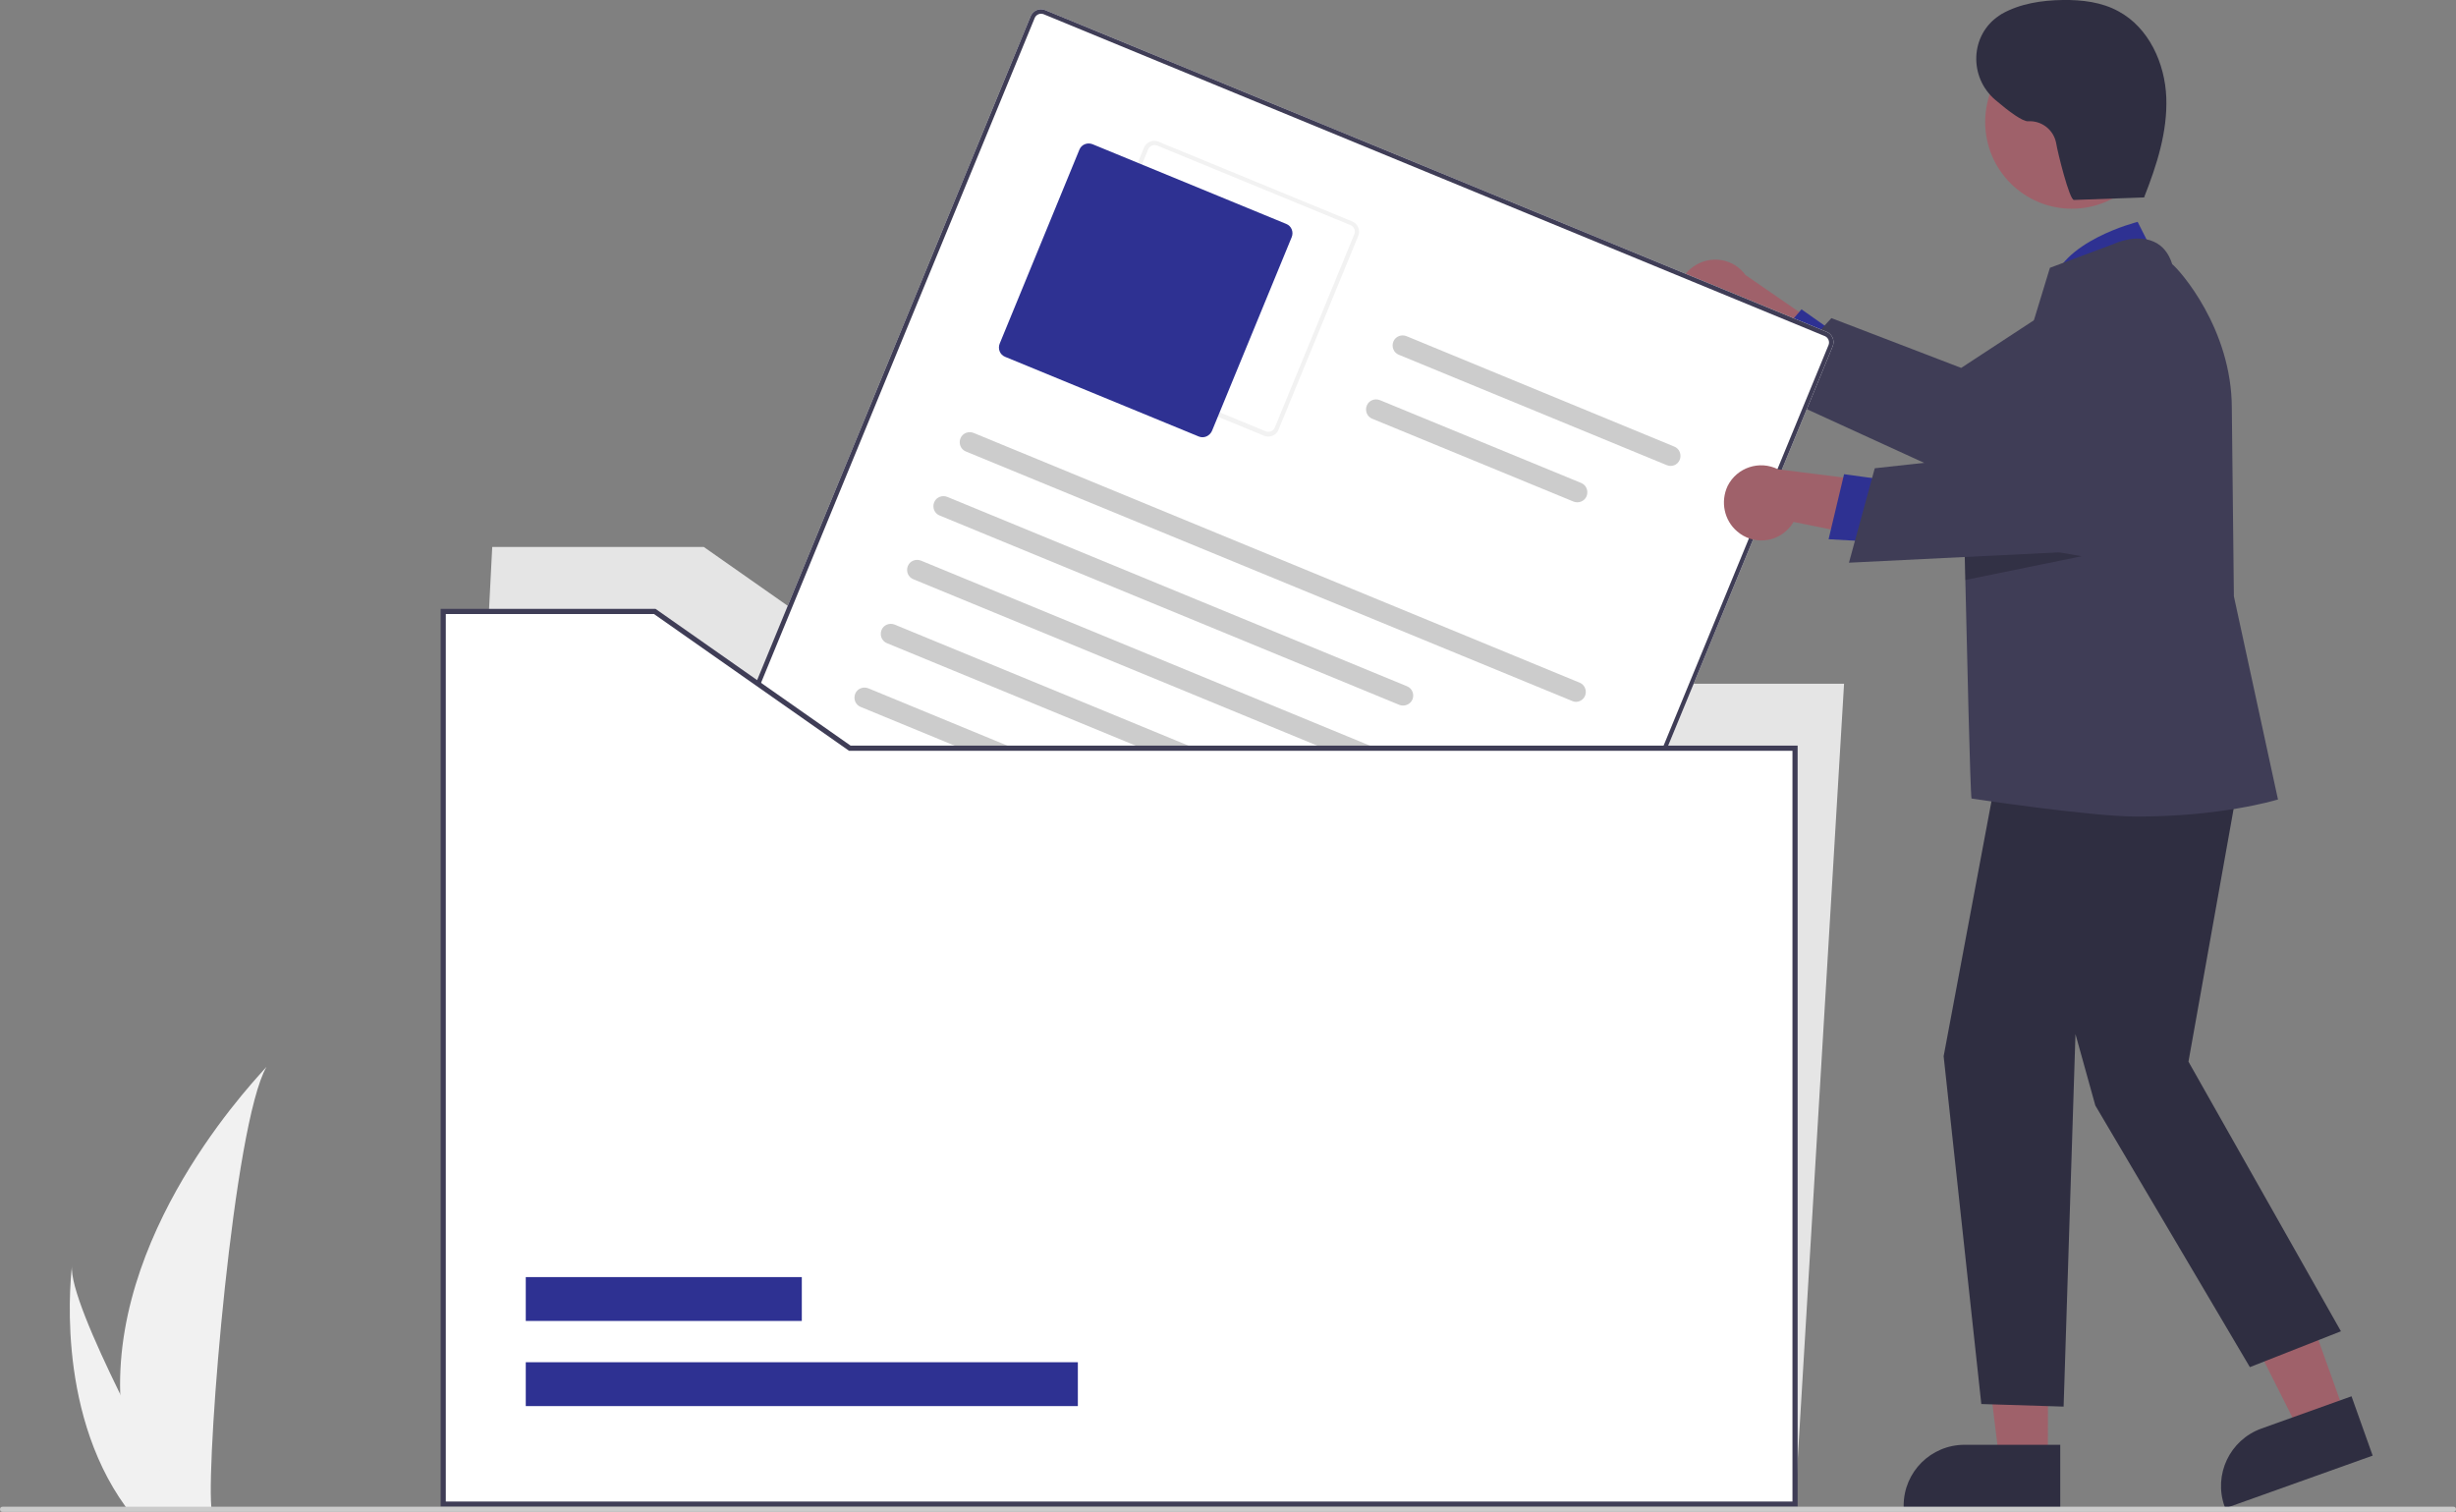 <?xml version="1.0" encoding="utf-8"?>
<!-- Generator: Adobe Illustrator 27.7.0, SVG Export Plug-In . SVG Version: 6.00 Build 0)  -->
<svg version="1.1" id="Layer_1" xmlns="http://www.w3.org/2000/svg" xmlns:xlink="http://www.w3.org/1999/xlink" x="0px" y="0px"
	 viewBox="0 0 952 586" style="enable-background:new 0 0 952 586;" xml:space="preserve">
<rect x="0" y="0" width="952" height="586" fill="#808080" stroke="none"/>
<style type="text/css">
	.st0{fill:#F1F1F1;}
	.st1{fill:#9F616A;}
	.st2{fill:#2E3192;}
	.st3{fill:#3F3D56;}
	.st4{fill:#E5E5E5;}
	.st5{fill:#FFFFFF;}
	.st6{fill:#F2F2F2;}
	.st7{fill:#CCCCCC;}
	.st8{fill:#F26726;}
	.st9{fill:#2F2E41;}
	.st10{opacity:0.2;enable-background:new    ;}
	.st11{fill:#CBCBCB;}
</style>
<path id="a163713d-a7fc-4807-a77b-111ad75719e9-1807" class="st0" d="M46.6,540.2c0.4,14.9,2.9,29.6,7.4,43.8c0.1,0.3,0.2,0.7,0.3,1
	H82c0-0.3-0.1-0.6-0.1-1c-1.8-21.2,8.7-148.5,21.4-170.5C102.1,415.3,44.5,473,46.6,540.2z"/>
<path id="a1d5a274-7181-45f3-aae5-db776f20014a-1808" class="st0" d="M48.7,584c0.2,0.3,0.5,0.7,0.7,1h20.7c-0.2-0.3-0.3-0.6-0.6-1
	c-3.4-6.2-13.6-24.6-23-43.8c-10.1-20.6-19.4-41.9-18.6-49.7C27.8,492.3,20.8,545.5,48.7,584z"/>
<path class="st1" d="M651.3,120.6c3,7.4,11.4,11,18.8,8c0.8-0.3,1.5-0.7,2.3-1.2l40,32.1l2.5-26.5l-38.3-26.4
	c-4.7-6.5-13.8-7.9-20.3-3.2C650.8,107.2,648.7,114.4,651.3,120.6z"/>
<polygon class="st2" points="713.2,130.4 698.3,119.9 681.4,139.5 701,151.1 "/>
<path class="st3" d="M709.9,123.3l50.3,19.3l48.4-31.7c11.4-7.4,26.6-4.3,34.1,7.1c6.1,9.3,5.2,21.6-2.3,30l-0.4,0.5l-74.5,39.9
	l-81.3-37.2L709.9,123.3z"/>
<polygon class="st4" points="695.8,583 171.8,583 190.8,212 272.8,212 348.4,265 714.8,265 "/>
<path class="st5" d="M567.5,469.9L264.6,345.1c-2.2-0.9-3.3-3.4-2.4-5.6L399.5,6.3c0.9-2.2,3.4-3.3,5.6-2.4L708,128.6
	c2.2,0.9,3.3,3.4,2.4,5.6L573.1,467.5C572.2,469.7,569.7,470.8,567.5,469.9z"/>
<path class="st3" d="M567.5,469.9L264.6,345.1c-2.2-0.9-3.3-3.4-2.4-5.6L399.5,6.3c0.9-2.2,3.4-3.3,5.6-2.4L708,128.6
	c2.2,0.9,3.3,3.4,2.4,5.6L573.1,467.5C572.2,469.7,569.7,470.8,567.5,469.9z M404.5,5.5c-1.3-0.5-2.8,0.1-3.4,1.4L263.9,340.2
	c-0.5,1.3,0.1,2.8,1.4,3.4l302.9,124.7c1.3,0.5,2.8-0.1,3.4-1.4l137.2-333.2c0.5-1.3-0.1-2.8-1.4-3.4L404.5,5.5z"/>
<path class="st6" d="M490,168.9l-75.1-30.9c-2.2-0.9-3.3-3.4-2.4-5.6l30.9-75.1c0.9-2.2,3.4-3.3,5.6-2.4l75.1,30.9
	c2.2,0.9,3.3,3.4,2.4,5.6l-30.9,75.1C494.8,168.7,492.2,169.8,490,168.9z M448.5,56.4c-1.3-0.5-2.8,0.1-3.4,1.4l-30.9,75.1
	c-0.5,1.3,0.1,2.8,1.4,3.4l75.1,30.9c1.3,0.5,2.8-0.1,3.4-1.4L525,90.7c0.5-1.3-0.1-2.8-1.4-3.4L448.5,56.4z"/>
<path class="st2" d="M464.7,169.2l-75.1-30.9c-2-0.8-2.9-3.1-2.1-5.1L418.4,58c0.8-2,3.1-2.9,5.1-2.1l75.1,30.9
	c2,0.8,2.9,3.1,2.1,5.1l-30.9,75.1C468.9,169,466.7,170,464.7,169.2z"/>
<path class="st7" d="M609.4,271.7L374.4,175c-2-0.8-2.9-3.1-2.1-5.1s3.1-2.9,5.1-2.1l0,0l234.9,96.8c2,0.8,2.9,3.1,2.1,5.1
	C613.6,271.6,611.3,272.6,609.4,271.7L609.4,271.7z"/>
<path class="st7" d="M542.4,273.2l-178.2-73.4c-2-0.8-2.9-3.1-2.1-5.1s3.1-2.9,5.1-2.1l0,0L545.4,266c2,0.8,2.9,3.1,2.1,5.1
	C546.7,273,544.4,274,542.4,273.2z"/>
<path class="st7" d="M646.1,180.3l-103.9-42.8c-2-0.8-2.9-3.1-2.1-5.1c0.8-2,3.1-2.9,5.1-2.1l0,0L649,173.1c2,0.8,2.9,3.1,2.1,5.1
	C650.3,180.2,648.1,181.1,646.1,180.3L646.1,180.3z"/>
<path class="st7" d="M609.9,194.4l-78-32.1c-2-0.8-2.9-3.1-2.1-5.1c0.8-2,3.1-2.9,5.1-2.1l78,32.1c2,0.8,2.9,3.1,2.1,5.1
	C614.2,194.3,611.9,195.2,609.9,194.4L609.9,194.4L609.9,194.4z"/>
<path class="st7" d="M589,321.3L354,224.5c-2-0.8-2.9-3.1-2.1-5.1s3.1-2.9,5.1-2.1l0,0l234.9,96.8c2,0.8,2.9,3.1,2.1,5.1
	C593.2,321.2,590.9,322.1,589,321.3L589,321.3z"/>
<path class="st7" d="M522,322.7l-178.2-73.4c-2-0.8-2.9-3.1-2.1-5.1s3.1-2.9,5.1-2.1l0,0L525,315.5c2,0.8,2.9,3.1,2.1,5.1
	C526.3,322.6,524,323.5,522,322.7L522,322.7L522,322.7z"/>
<path class="st7" d="M568.5,370.8l-234.9-96.8c-2-0.8-2.9-3.1-2.1-5.1s3.1-2.9,5.1-2.1l234.9,96.8c2,0.8,2.9,3.1,2.1,5.1
	C572.8,370.7,570.5,371.7,568.5,370.8z"/>
<path class="st7" d="M558.3,395.6l-234.9-96.8c-2-0.8-2.9-3.1-2.1-5.1s3.1-2.9,5.1-2.1l234.9,96.8c2,0.8,2.9,3.1,2.1,5.1
	C562.6,395.5,560.3,396.4,558.3,395.6L558.3,395.6z"/>
<path class="st8" d="M443.7,393.8c4.7,0.2,9.4,0.1,14.1-0.4c4.2-0.5,8.6-1.2,12.3-3.4c3.2-1.8,5.4-5.1,5.8-8.8
	c0.3-3.6-1.7-6.9-5-8.3c-3.3-1.4-7.1-0.9-10,1.4c-3,2.6-4.6,6.4-4.4,10.4c0.2,8,6.5,15.9,13.6,19.2c7.9,3.8,18.7,0.6,20.8-8.7
	c0.4-1.9-2.2-2.6-3.3-1.4c-3.2,3.6-3,9.1,0.6,12.3c3.3,3,8.2,3,11.6,0.1l-2.9-1.2c1.7,7.3,7.2,13.1,14.4,15.2
	c1.7,0.5,3.6,0.8,5.4,0.8c2.2,0,4.5,1.1,6.6,1.8l15.2,5c2.2,0.7,3.7-2.7,1.4-3.4l-13.8-4.5c-2.3-0.7-4.6-1.5-6.9-2.2
	c-1.6-0.5-3.5-0.2-5.2-0.5c-6.6-1.2-11.8-6.2-13.5-12.6c-0.2-1-1.1-1.7-2.1-1.5c-0.3,0-0.6,0.2-0.8,0.3c-2,1.9-5.2,1.8-7.1-0.2
	c-1.9-2-1.8-5.1,0.1-7.1l-3.3-1.4c-1.3,6-8.6,8.2-13.8,6.5c-5.9-1.9-10.9-7.5-12.6-13.4c-0.9-2.9-0.7-6,0.8-8.6
	c1.3-2.4,4-3.8,6.8-3.3c2.5,0.3,4.2,2.6,4,5.1c-0.4,2.7-2.1,5.1-4.6,6.3c-3.3,1.8-7.2,2.2-10.9,2.6c-4.2,0.5-8.4,0.6-12.6,0.4
	C441.8,390,441.4,393.7,443.7,393.8L443.7,393.8z"/>
<polygon class="st5" points="695.8,290 695.8,583 171.8,583 171.8,237 253.8,237 329.4,290 "/>
<rect x="203.8" y="528" class="st2" width="214" height="17"/>
<rect x="203.8" y="495" class="st2" width="107" height="17"/>
<path class="st3" d="M696.8,584h-526V236h83.3l75.6,53h367.1V584z M172.8,582h522V291H329.1l-75.6-53h-80.7V582z"/>
<polygon class="st1" points="909.1,548.6 891.4,555 858.5,489.6 884.7,480.2 "/>
<path class="st9" d="M862.6,584.6l-0.3-0.7c-4.4-12.3,2-25.8,14.3-30.2l34.9-12.5l8.2,23L862.6,584.6z"/>
<polygon class="st1" points="793.8,566.2 775,566.2 766.1,493.5 793.9,493.5 "/>
<path class="st9" d="M798.6,584.4l-60.7,0v-0.8c0-13.1,10.6-23.6,23.6-23.6h0h0l37.1,0L798.6,584.4z"/>
<path class="st2" d="M836.8,102.2L828.6,86c0,0-30.5,7.6-33.3,25.3L836.8,102.2z"/>
<polygon class="st9" points="870.5,287.2 848.3,411.5 907.4,516 872.1,529.9 812.2,428.5 804.5,400.8 799.9,545.2 768,544.2 
	753.4,409.4 776.9,284.1 "/>
<path class="st3" d="M865.9,231.1l-0.8-72.9c0-30.9-20.3-53.6-23.1-55.8c-1.3-4.2-3.7-7.2-7.1-8.7c-6.8-3.1-15.1,0.6-15.4,0.8
	l-24.9,9.3l-0.1,0.3c-0.3,0.8-25.3,83.1-31.6,103.7c-0.9,3-1.4,4.7-1.4,4.7s0.1,4.8,0.3,12.2c0.6,25.5,1.9,82.4,2.4,84.8
	c0,0,45.9,7,64.1,7c32.7,0,53.5-6.3,53.9-6.4l0.8-0.2L865.9,231.1z"/>
<circle class="st1" cx="803.1" cy="47.3" r="33.6"/>
<path class="st10" d="M806.9,215.6l-45.1,9.2c-0.2-7.4-0.3-12.2-0.3-12.2s0.5-1.7,1.4-4.7L806.9,215.6z"/>
<path class="st1" d="M673.4,206c6,5.2,15.2,4.5,20.3-1.6c0.6-0.6,1-1.3,1.5-2.1l50.2,10.1l-10-24.7l-46.2-5.8
	c-7.2-3.6-15.9-0.7-19.5,6.4C666.8,194.4,668.3,201.7,673.4,206z"/>
<polygon class="st2" points="732.9,186.3 714.8,183.8 708.8,209 731.6,210.3 "/>
<path class="st3" d="M726.7,181.5l53.6-5.9l28.4-50.4c6.7-11.8,21.7-16,33.5-9.4c9.7,5.5,14.6,16.8,11.7,27.6l-0.2,0.6L806,213.7
	l-89.3,4.4L726.7,181.5z"/>
<path class="st9" d="M831.8,76.5l-27.9,1c-1.7,0.1-6.3-18.3-6.9-22.1c-1-5.1-5.6-8.7-10.8-8.4c-2.1,0.2-7.4-3.7-12.8-8.3
	c-10.3-8.8-9.8-25.2,1.6-32.7c0.3-0.2,0.6-0.4,0.9-0.6c7.1-4,15.5-5.3,23.7-5.4c7.4-0.1,15.1,0.8,21.6,4.4
	c11.7,6.3,18,20.1,18.5,33.4s-3.7,26.3-8.6,38.7"/>
<path class="st11" d="M951,586H1c-0.6,0-1-0.4-1-1s0.4-1,1-1h950c0.6,0,1,0.4,1,1S951.6,586,951,586z"/>
</svg>

